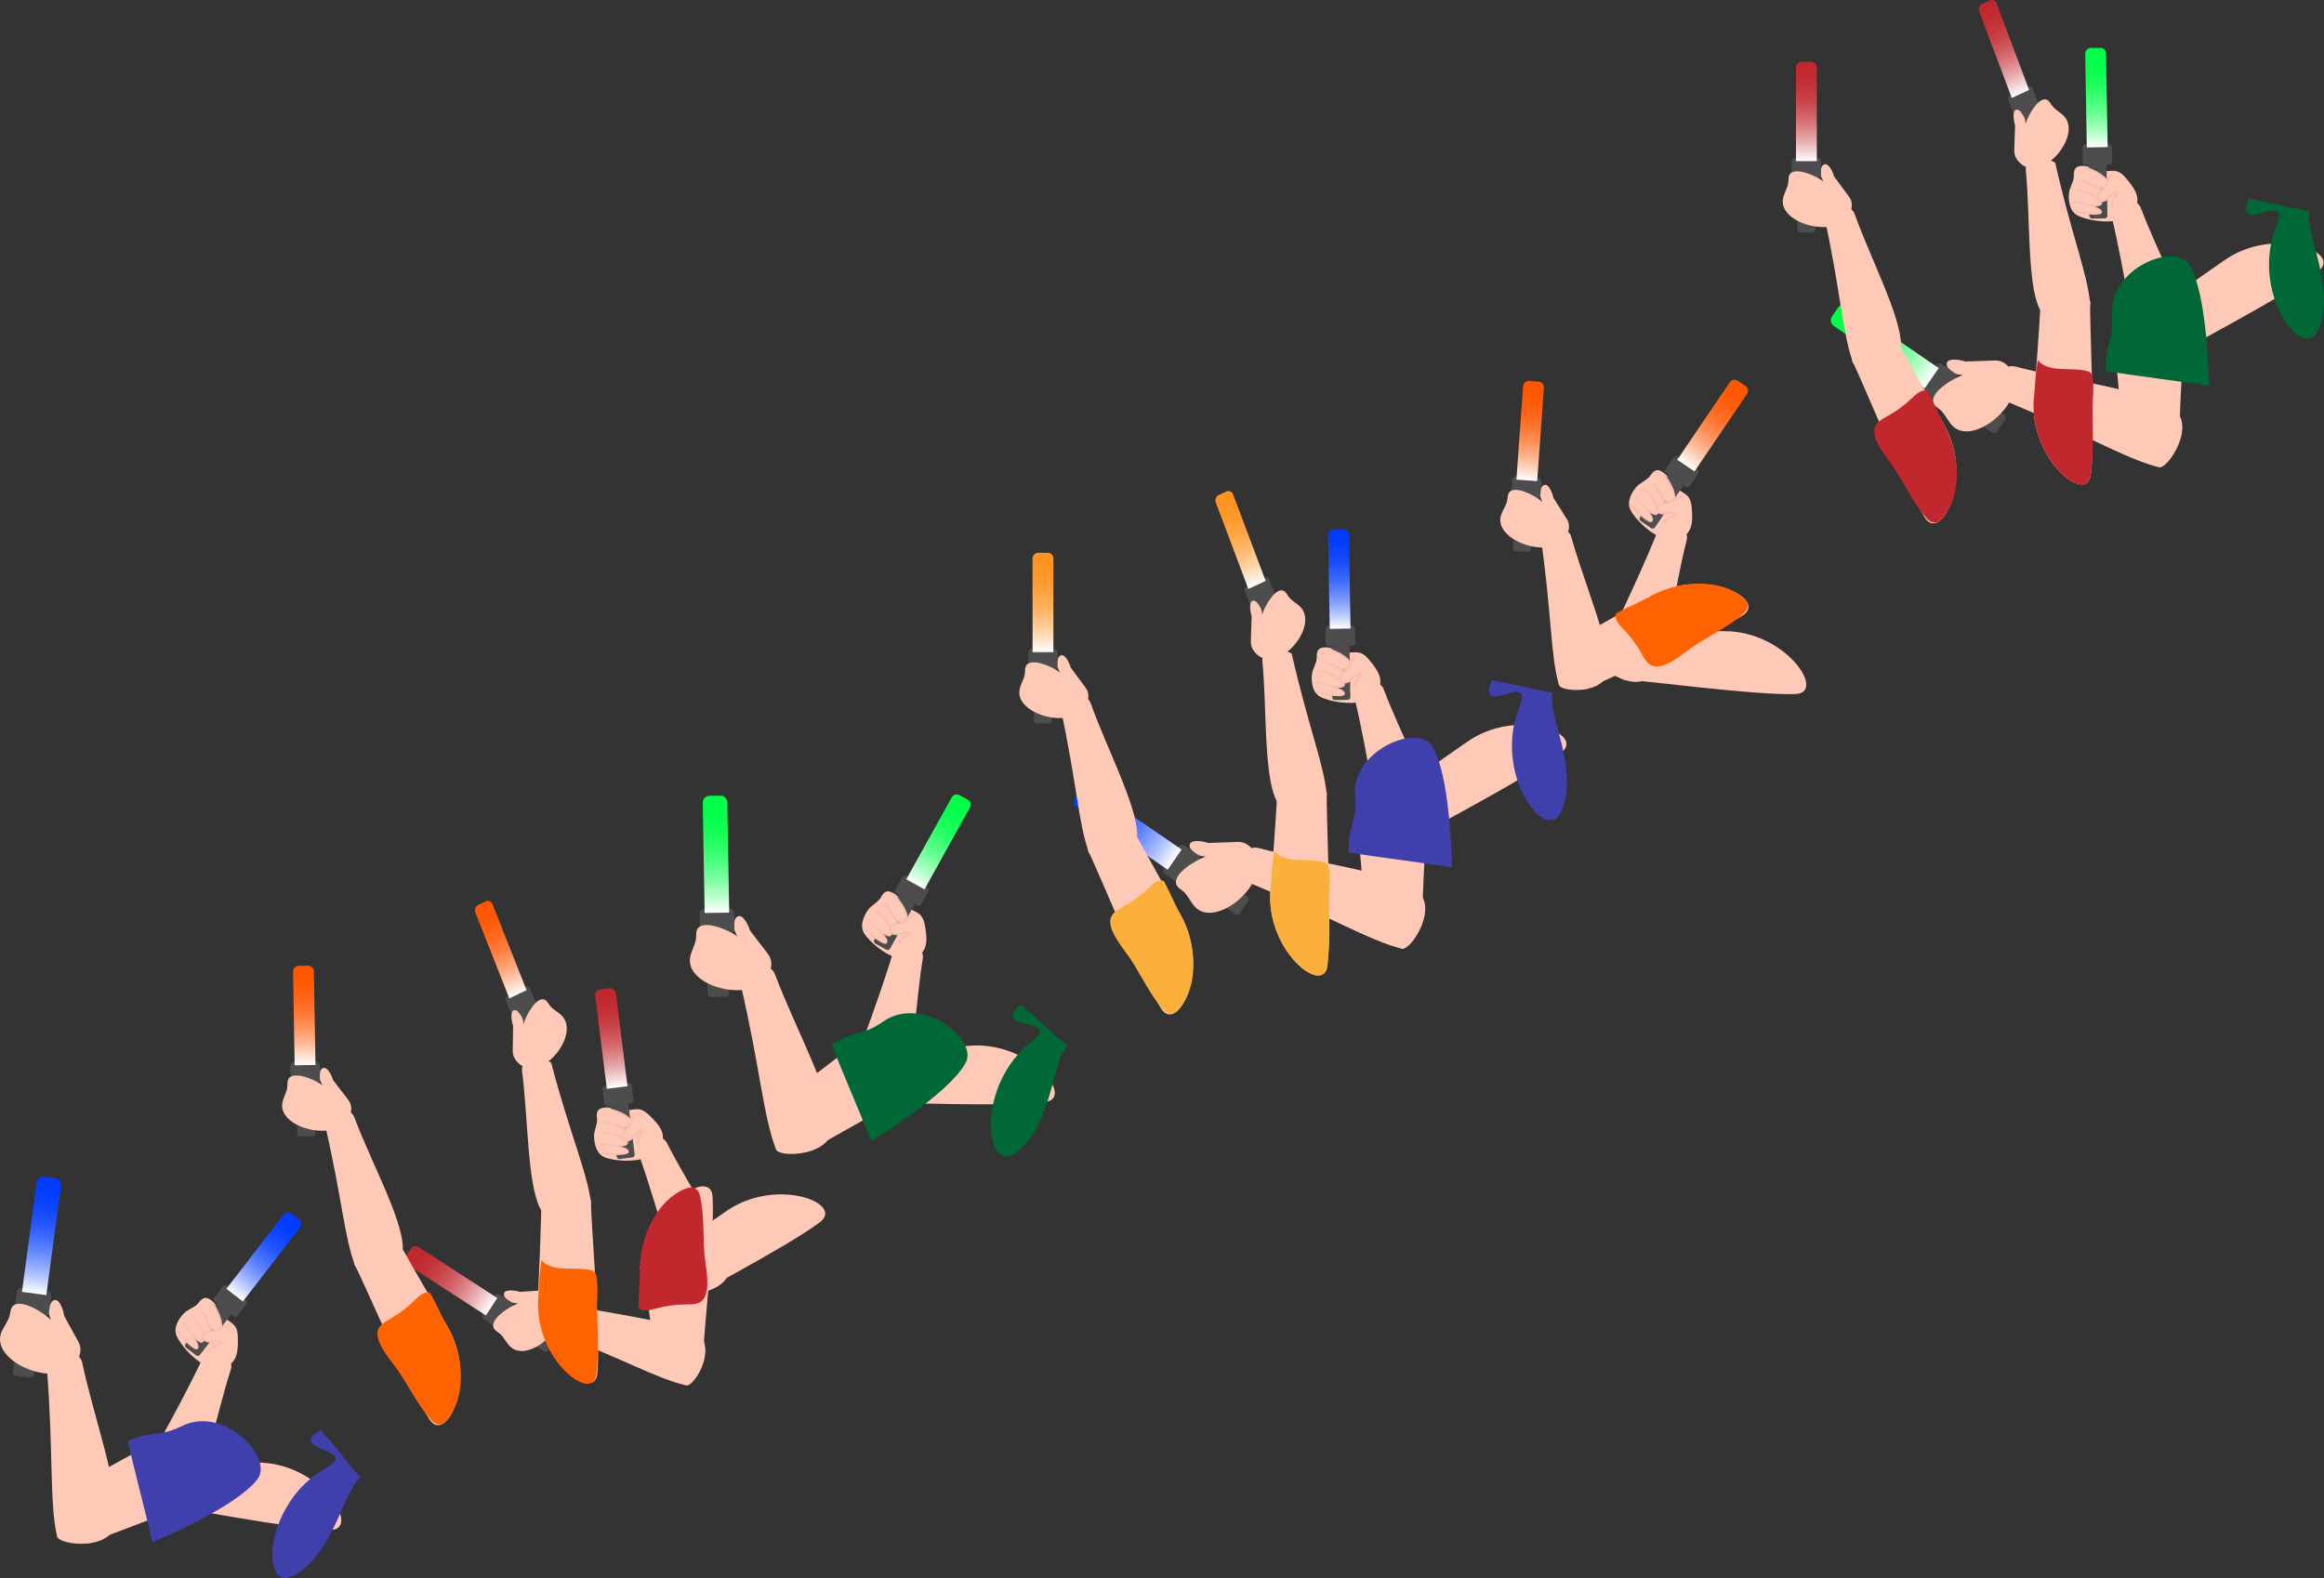 <?xml version="1.0" encoding="UTF-8"?><svg id="_レイヤー_2" xmlns="http://www.w3.org/2000/svg" xmlns:xlink="http://www.w3.org/1999/xlink" viewBox="0 0 296.814 201.606"><rect x="0" y="0" width="296.814" height="201.606" fill="#333333" stroke="none"/><defs><style>.cls-1{fill:url(#_名称未設定グラデーション_33-2);}.cls-2{fill:url(#_名称未設定グラデーション_33-4);}.cls-3{fill:url(#_名称未設定グラデーション_33-3);}.cls-4{fill:url(#_名称未設定グラデーション_13-3);}.cls-5{fill:url(#_名称未設定グラデーション_13-4);}.cls-6{fill:url(#_名称未設定グラデーション_13-2);}.cls-7{fill:url(#_名称未設定グラデーション_57-2);}.cls-8{fill:url(#_名称未設定グラデーション_57-4);}.cls-9{fill:url(#_名称未設定グラデーション_57-3);}.cls-10{fill:url(#_名称未設定グラデーション_50-2);}.cls-11{fill:url(#_名称未設定グラデーション_50-3);}.cls-12{fill:url(#_名称未設定グラデーション_50-4);}.cls-13{fill:#4d4d4d;}.cls-14{fill:url(#_グラデーション_2-2);}.cls-15,.cls-16,.cls-17,.cls-18,.cls-19{fill:#ffc9b7;}.cls-20{fill:url(#_グラデーション_2);}.cls-16{stroke-width:.24px;}.cls-16,.cls-17,.cls-21,.cls-18,.cls-19{stroke:#f4beb0;stroke-miterlimit:10;}.cls-17,.cls-21{stroke-width:.25px;}.cls-21{fill:none;}.cls-18{stroke-width:.188px;}.cls-19{stroke-width:.218px;}.cls-22{fill:#c1272d;}.cls-23{fill:#ff6200;}.cls-24{fill:#fbb03b;}.cls-25{fill:#4040ad;}.cls-26{fill:#006837;}.cls-27{fill:url(#_名称未設定グラデーション_33);}.cls-28{fill:url(#_名称未設定グラデーション_13);}.cls-29{fill:url(#_名称未設定グラデーション_57);}.cls-30{fill:url(#_名称未設定グラデーション_50);}</style><linearGradient id="_名称未設定グラデーション_50" x1="175.599" y1="1114.253" x2="188.293" y2="1114.253" gradientTransform="translate(85.796 -1101.787)" gradientUnits="userSpaceOnUse"><stop offset="0" stop-color="#fff"/><stop offset=".02" stop-color="#f4fff7"/><stop offset=".135" stop-color="#bbffce"/><stop offset=".254" stop-color="#89ffab"/><stop offset=".373" stop-color="#5fff8d"/><stop offset=".493" stop-color="#3cff74"/><stop offset=".615" stop-color="#22ff61"/><stop offset=".738" stop-color="#0fff53"/><stop offset=".865" stop-color="#03ff4b"/><stop offset="1" stop-color="#00ff49"/></linearGradient><linearGradient id="_名称未設定グラデーション_50-2" x1="-698.457" y1="1180.556" x2="-683.496" y2="1180.556" gradientTransform="translate(931.523 -1136.477)" xlink:href="#_名称未設定グラデーション_50"/><linearGradient id="_名称未設定グラデーション_57" x1="166.463" y1="1099.86" x2="179.157" y2="1099.86" gradientTransform="translate(57.897 -1085.623)" gradientUnits="userSpaceOnUse"><stop offset="0" stop-color="#fff"/><stop offset=".067" stop-color="#f6e1e2"/><stop offset=".193" stop-color="#e8b0b2"/><stop offset=".322" stop-color="#dc8689"/><stop offset=".452" stop-color="#d26368"/><stop offset=".583" stop-color="#ca494e"/><stop offset=".717" stop-color="#c5363b"/><stop offset=".854" stop-color="#c22a30"/><stop offset="1" stop-color="#c1272d"/></linearGradient><linearGradient id="_名称未設定グラデーション_57-2" x1="-83.661" y1="-198.063" x2="-71.086" y2="-198.063" gradientTransform="translate(43.253 11.136) rotate(-112.679) scale(1 -1)" xlink:href="#_名称未設定グラデーション_57"/><linearGradient id="_名称未設定グラデーション_13" x1="-455.059" y1="1948.754" x2="-442.365" y2="1948.754" gradientTransform="translate(644.164 -1893.714)" gradientUnits="userSpaceOnUse"><stop offset="0" stop-color="#fff"/><stop offset=".02" stop-color="#fff7f4"/><stop offset=".135" stop-color="#ffd2bb"/><stop offset=".254" stop-color="#ffb089"/><stop offset=".373" stop-color="#ff945f"/><stop offset=".493" stop-color="#ff7d3c"/><stop offset=".615" stop-color="#ff6b22"/><stop offset=".738" stop-color="#ff5f0f"/><stop offset=".865" stop-color="#ff5703"/><stop offset="1" stop-color="#f50"/></linearGradient><linearGradient id="_名称未設定グラデーション_13-2" x1="364.548" y1="1868.949" x2="377.242" y2="1868.949" gradientTransform="translate(-152.021 -1814.721)" xlink:href="#_名称未設定グラデーション_13"/><linearGradient id="_名称未設定グラデーション_33" x1="115.75" y1="1016.526" x2="128.445" y2="1016.526" gradientTransform="translate(48.953 -942.553)" gradientUnits="userSpaceOnUse"><stop offset="0" stop-color="#fff"/><stop offset=".02" stop-color="#f4f6ff"/><stop offset=".135" stop-color="#bbcbff"/><stop offset=".254" stop-color="#89a4ff"/><stop offset=".373" stop-color="#5f84ff"/><stop offset=".493" stop-color="#3c69ff"/><stop offset=".615" stop-color="#25f"/><stop offset=".738" stop-color="#0f46ff"/><stop offset=".865" stop-color="#033dff"/><stop offset="1" stop-color="#003bff"/></linearGradient><linearGradient id="_名称未設定グラデーション_33-2" x1="-653.548" y1="1075.126" x2="-638.586" y2="1075.126" gradientTransform="translate(789.922 -969.539)" xlink:href="#_名称未設定グラデーション_33"/><linearGradient id="_グラデーション_2" x1="103.733" y1="1002.357" x2="116.428" y2="1002.357" gradientTransform="translate(23.124 -925.391)" gradientUnits="userSpaceOnUse"><stop offset="0" stop-color="#fff"/><stop offset=".085" stop-color="#ffecd8"/><stop offset=".208" stop-color="#ffd4a7"/><stop offset=".335" stop-color="#ffc07d"/><stop offset=".462" stop-color="#ffb05a"/><stop offset=".591" stop-color="#ffa340"/><stop offset=".722" stop-color="#ff9a2d"/><stop offset=".857" stop-color="#ff9421"/><stop offset="1" stop-color="#ff931e"/></linearGradient><linearGradient id="_グラデーション_2-2" x1="-103.947" y1="-83.913" x2="-91.371" y2="-83.913" gradientTransform="translate(43.253 11.136) rotate(-112.679) scale(1 -1)" xlink:href="#_グラデーション_2"/><linearGradient id="_名称未設定グラデーション_50-3" x1="220.165" y1="1600.389" x2="232.86" y2="1600.389" gradientTransform="translate(-106.521 -1492.964)" xlink:href="#_名称未設定グラデーション_50"/><linearGradient id="_名称未設定グラデーション_50-4" x1="-445.684" y1="1638.706" x2="-430.722" y2="1638.706" gradientTransform="translate(529.638 -1529.573)" xlink:href="#_名称未設定グラデーション_50"/><linearGradient id="_名称未設定グラデーション_57-3" x1="-661.611" y1="842.745" x2="-648.917" y2="842.745" gradientTransform="translate(712.716 -679.257)" xlink:href="#_名称未設定グラデーション_57"/><linearGradient id="_名称未設定グラデーション_57-4" x1="-42.633" y1="910.731" x2="-29.939" y2="910.731" gradientTransform="translate(114.321 -778.096)" xlink:href="#_名称未設定グラデーション_57"/><linearGradient id="_名称未設定グラデーション_13-3" x1="64.804" y1="895.87" x2="77.498" y2="895.87" gradientTransform="translate(-32.297 -766.144)" xlink:href="#_名称未設定グラデーション_13"/><linearGradient id="_名称未設定グラデーション_13-4" x1="-98.808" y1="29.35" x2="-86.233" y2="29.35" gradientTransform="translate(53.599 24.699) rotate(-113.657) scale(1 -1)" xlink:href="#_名称未設定グラデーション_13"/><linearGradient id="_名称未設定グラデーション_33-3" x1="260.809" y1="1772.017" x2="273.504" y2="1772.017" gradientTransform="translate(-233.311 -1611.586)" xlink:href="#_名称未設定グラデーション_33"/><linearGradient id="_名称未設定グラデーション_33-4" x1="-496.299" y1="1807.662" x2="-481.337" y2="1807.662" gradientTransform="translate(494.175 -1649.83)" xlink:href="#_名称未設定グラデーション_33"/></defs><g id="layer2"><g id="stand_human"><g id="stand-R"><g id="human8"><g id="human8-move-arm2_asset-item"><g id="move-human8-9-arm2"><path class="cls-15" d="M284.075,33.263c-3.715,2.601-5.919,4.143-9.761,6.724.944,2.343,1.734,3.467,2.677,5.81,1.747-1.199,15.12-8.096,19.123-11.184,3.103-2.394-5.663-5.815-12.039-1.35Z"/><path class="cls-15" d="M279.596,43.043c-.139-3.709-4.114-10.967-6.167-16.455-.631-1.686-2.916-.654-3.812.717,2.196,9.349,2.492,14.55,3.907,18.228.363.942,6.192.7,6.072-2.49Z"/><path class="cls-15" d="M264.293,24.396c.011-.05.024-.1.038-.148.164-.558.483-1.06.529-1.652.023-.292-.019-.599.096-.868.249-.747,1.407-.538,1.958-.4.448.112.853.312,1.286.461.429.148.892.054,1.347.042.256-.007.515-.013.764.047.609.147,1.051.659,1.441,1.149.752.945,1.52,1.944,1.132,3.199-.365,1.184-1.423,1.802-2.595,1.975-1.445.213-3.026.037-4.4-.443-.292-.102-.583-.222-.827-.412-.424-.331-.667-.85-.765-1.378-.09-.489-.117-1.073-.005-1.571Z"/><path class="cls-13" d="M264.85,23.316h6.54v2.311h-6.54c-.191,0-.346-.155-.346-.346v-1.618c0-.191.155-.346.346-.346Z" transform="translate(248.052 292.798) rotate(-90.978)"/><path class="cls-13" d="M266.899,17.832h1.834c.249,0,.45.202.45.45v2.86c0,.249-.202.45-.45.45h-1.834c-.193,0-.35-.157-.35-.35v-3.061c0-.193.157-.35.35-.35Z" transform="translate(252.729 287.876) rotate(-90.978)"/><path class="cls-30" d="M261.395,11.135h11.962c.404,0,.732.328.732.732v1.196c0,.404-.328.732-.732.732h-11.962v-2.661h0Z" transform="translate(259.848 280.382) rotate(-90.978)"/><path class="cls-17" d="M266.196,21.323c.909.348,1.84.717,2.551,1.382.231.216.447.489.45.805,0,.095-.02.194-.081.267-.07.083-.18.12-.286.143-.362.079-.739.045-1.104-.019-.706-.124-1.393-.359-2.027-.695"/><path class="cls-16" d="M265.786,23.024c.909.321,1.84.662,2.551,1.275.231.199.447.451.45.743,0,.088-.02.179-.081.247-.07.077-.18.111-.286.132-.362.073-.739.042-1.104-.017-.706-.114-1.393-.331-2.027-.641"/><path class="cls-19" d="M265.368,24.244c.909.265,1.84.547,2.551,1.053.231.164.447.373.45.614,0,.072-.02.148-.081.204-.07.064-.18.092-.286.109-.362.06-.739.035-1.104-.014-.706-.094-1.393-.274-2.027-.53"/><path class="cls-18" d="M265.368,25.849c.909.196,1.84.404,2.551.779.231.122.447.275.45.454,0,.054-.02.109-.081.151-.07.047-.18.068-.286.081-.362.045-.739.026-1.104-.01-.706-.07-1.393-.202-2.027-.392"/><path class="cls-17" d="M269.771,22.252c-.208.16-.38.366-.5.599-.171.331-.238.714-.455,1.016-.191.266-.481.445-.697.692s-.349.628-.163.898c.21.305.69.267,1.003.069s.542-.51.855-.709c.213-.135.461-.213.713-.223"/><path class="cls-21" d="M270.405,24.571c-.095.322-.299.599-.457.895s-.276.643-.178.965"/><path class="cls-26" d="M290.744,28.836c1.997-4.92-5.481,1.639-3.547-3.421,3.108.47,4.702,1.081,7.81,1.552-.91,2.308,3.531,9.902,1.035,15.278-1.935,4.168-8.726-4.962-5.298-13.409Z"/><path class="cls-13" d="M248.565,50.726h7.708v2.724h-7.708c-.225,0-.408-.183-.408-.408v-1.907c0-.225.183-.408.408-.408Z" transform="translate(430.679 237.767) rotate(-145.534)"/><path class="cls-13" d="M246.45,46.697h2.161c.293,0,.531.238.531.531v3.371c0,.293-.238.531-.531.531h-2.161c-.228,0-.413-.185-.413-.413v-3.607c0-.228.185-.413.413-.413Z" transform="translate(424.036 229.356) rotate(-145.534)"/><path class="cls-10" d="M233.066,42.511h14.098c.476,0,.863.387.863.863v1.41c0,.476-.387.863-.863.863h-14.098v-3.136h0Z" transform="translate(413.923 216.551) rotate(-145.534)"/><path class="cls-15" d="M270.016,43.535c.384,3.933.61,6.267.897,10.282,2.936.447,4.55.419,7.486.866-.156-1.838.954-14.81.252-19.186-.544-3.392-9.294,1.286-8.635,8.038Z"/><path class="cls-15" d="M277.489,52.168c-3.657-2.402-13.342-3.545-20.015-5.325-2.05-.547-2.622,2.353-1.917,4.15,10.478,4.282,15.675,7.552,20.173,8.707,1.153.296,4.904-5.467,1.759-7.532Z"/><path class="cls-15" d="M249.117,54.123c-.46-.582-.763-1.304-1.334-1.781-.265-.221-.588-.391-.767-.686-.866-1.424,2.607-3.427,3.682-3.724-.264-.053-.753-.065-.973-.219-.559-.39-1.262-.765-1.072-1.375.191-.61,1.611-.411,2.346-.153l3.822-.134c.698-.011,1.333.282,1.932,1.066,2.742,3.585-4.396,10.038-7.312,7.359-.118-.109-.225-.227-.324-.353Z"/><path class="cls-26" d="M269.745,40.222c.262,3.451-.932,3.671-.783,7.19,3.29.528,9.9,1.36,13.19,1.888-.096-1.612-.272-11.67-2.513-15.452-1.785-3.013-10.345.449-9.895,6.374Z"/></g><g id="move-human8-8-arm2"><path class="cls-13" d="M227.611,25.089h6.54v2.311h-6.54c-.191,0-.346-.155-.346-.346v-1.618c0-.191.155-.346.346-.346Z" transform="translate(204.463 256.952) rotate(-90)"/><path class="cls-13" d="M229.74,19.604h1.834c.249,0,.45.202.45.45v2.86c0,.249-.202.45-.45.45h-1.834c-.193,0-.35-.157-.35-.35v-3.061c0-.193.157-.35.35-.35Z" transform="translate(209.223 252.192) rotate(-90)"/><path class="cls-29" d="M224.36,12.906h11.962c.404,0,.732.328.732.732v1.196c0,.404-.328.732-.732.732h-11.962v-2.661h0Z" transform="translate(216.471 244.944) rotate(-90)"/><path class="cls-15" d="M248.314,54.262c-2.236-3.945-3.561-6.287-5.764-10.357-2.422.716-3.617,1.396-6.039,2.112,1.027,1.853,6.62,15.821,9.313,20.101,2.088,3.317,6.327-5.084,2.49-11.856Z"/><path class="cls-22" d="M248.314,54.262c-.806-1.439-1.358-2.921-2.157-4.344-.751-.205-1.44.432-2.001.971-.927.891-1.972,1.658-3.099,2.275-.701.384-1.521.819-1.666,1.605-.298,1.621,1.824,3.928,2.638,5.202,1.233,1.93,2.494,4.516,3.973,6.187.965,1.09,1.767.612,2.556-.575,2.134-3.212,1.54-8.135-.245-11.321Z"/><path class="cls-15" d="M242.787,43.962c-.076-3.711-3.926-11.035-5.886-16.558-.602-1.697-2.905-.704-3.824.652,2.036,9.385,2.243,14.591,3.596,18.292.347.949,6.179.806,6.113-2.386Z"/><path class="cls-15" d="M227.797,25.055c.186-.601.546-1.16.605-1.789.028-.292-.009-.599.111-.866.58-1.289,3.649.178,4.373.788-.09-.21-.316-.558-.314-.786.004-.579-.071-1.25.447-1.41.518-.16,1.061.93,1.233,1.568l1.929,2.61c.343.483.442,1.068.182,1.863-1.191,3.64-9.132,1.745-8.658-1.582.019-.135.051-.266.091-.396Z"/><path class="cls-13" d="M257.855,14.492l2.271,6.034c.066.177.249.26.408.186l1.345-.624c.159-.074.234-.277.168-.453l-2.271-6.034-1.921.891Z"/><path class="cls-13" d="M256.494,12.756l.637,1.692c.067.178.252.263.412.188l2.543-1.18c.161-.075.236-.28.169-.458l-.637-1.692c-.086-.23-.324-.338-.531-.242l-2.377,1.103c-.207.096-.304.36-.218.589Z"/><path class="cls-7" d="M252.786,1.476l4.154,11.037,2.211-1.026-4.154-11.037c-.14-.373-.527-.549-.863-.393l-.994.461c-.336.156-.495.585-.354.958Z"/><path class="cls-15" d="M263.448,14.677c-.446-.408-1.001-.687-1.367-1.185-.17-.231-.3-.509-.526-.67-1.092-.778-2.629,2.093-2.857,2.992-.041-.225-.05-.638-.168-.83-.299-.485-.587-1.091-1.055-.95-.468.142-.315,1.348-.117,1.978l-.102,3.226c-.008.59.217,1.135.818,1.667,2.751,2.433,7.7-3.393,5.645-5.944-.083-.103-.175-.197-.271-.285Z"/><path class="cls-15" d="M259.757,50.965c.357-4.521.567-7.203.842-11.823,2.497-.376,3.868-.265,6.365-.641-.147,2.114.695,17.136.065,22.153-.489,3.889-7.884-1.93-7.272-9.69Z"/><path class="cls-22" d="M259.757,50.965c.082-1.041.187-2.084.245-3.126.006-.108.24-1.909.288-1.835.387.592,1.121.839,1.808,1.008,1.07.263,4.085.006,4.85.57.686.505.29,3.712.301,4.599.036,2.808.131,5.681-.22,8.474-.489,3.889-7.884-1.93-7.272-9.69Z"/><path class="cls-15" d="M260.408,39.294c-1.501-3.395-1.111-11.66-1.672-17.493-.172-1.792,2.334-1.867,3.74-1.027,2.126,9.365,4.14,14.17,4.48,18.096.087,1.006-5.258,3.344-6.549.425Z"/></g><g id="move-human8-7-arm2"><path class="cls-15" d="M220.283,80.635c-4.535-.007-7.225-.013-11.852-.109-.575,2.459-.574,3.834-1.149,6.293,2.119.023,17.025,2.067,22.077,1.841,3.915-.175-1.291-8.013-9.075-8.025Z"/><path class="cls-15" d="M210.997,86.063c2.018-3.115,2.938-11.339,4.412-17.01.453-1.743-2.01-2.212-3.531-1.605-3.577,8.912-6.325,13.339-7.281,17.161-.245.98,4.664,4.132,6.4,1.453Z"/><path class="cls-15" d="M209.194,62.008c.038-.035.077-.068.117-.099.455-.362,1.004-.59,1.382-1.048.186-.226.329-.501.578-.655.634-.468,1.46.368,1.832.798.302.349.519.745.787,1.116.266.368.698.557,1.078.809.213.141.429.285.598.477.414.47.481,1.143.519,1.768.072,1.206.126,2.464-.913,3.269-.98.759-2.2.656-3.259.124-1.305-.656-2.497-1.709-3.345-2.892-.18-.251-.35-.516-.44-.812-.157-.514-.057-1.079.167-1.568.208-.452.521-.945.899-1.288Z"/><path class="cls-13" d="M191.495,65.861h6.54v2.311h-6.54c-.191,0-.346-.155-.346-.346v-1.618c0-.191.155-.346.346-.346Z" transform="translate(113.798 256.303) rotate(-85.889)"/><path class="cls-13" d="M193.966,60.388h1.834c.249,0,.45.202.45.45v2.86c0,.249-.202.45-.45.45h-1.834c-.193,0-.35-.157-.35-.35v-3.061c0-.193.157-.35.35-.35Z" transform="translate(118.85 252.236) rotate(-85.889)"/><path class="cls-28" d="M189.105,53.709h11.962c.404,0,.732.328.732.732v1.196c0,.404-.328.732-.732.732h-11.962v-2.661h0Z" transform="translate(126.543 246.043) rotate(-85.889)"/><path class="cls-15" d="M210.698,76.211c-3.931,2.261-6.263,3.601-10.319,5.832.732,2.417,1.419,3.607,2.151,6.025,1.846-1.039,15.778-6.723,20.04-9.444,3.303-2.109-5.125-6.294-11.872-2.412Z"/><path class="cls-23" d="M210.698,76.211c-1.433.815-2.912,1.377-4.33,2.185-.201.752.441,1.437.984,1.995.897.921,1.671,1.961,2.295,3.084.388.699.829,1.516,1.616,1.655,1.623.287,3.916-1.849,5.184-2.672,1.921-1.246,4.5-2.524,6.161-4.013,1.084-.972.601-1.771-.591-2.552-3.226-2.113-8.145-1.487-11.319.318Z"/><path class="cls-15" d="M205.37,85.555c.19-3.707-3.125-11.288-4.684-16.937-.479-1.736-2.847-.911-3.861.376,1.358,9.507,1.192,14.714,2.275,18.503.278.971,6.105,1.247,6.269-1.941Z"/><path class="cls-15" d="M191.773,65.621c.229-.587.628-1.118.732-1.741.048-.289.034-.598.173-.856.671-1.245,3.627.439,4.306,1.099-.075-.216-.275-.579-.257-.807.046-.577.019-1.252.547-1.374.528-.122.991,1.003,1.118,1.652l1.737,2.741c.307.507.365,1.097.048,1.872-1.449,3.545-9.234,1.086-8.523-2.198.029-.133.07-.262.12-.389Z"/><path class="cls-13" d="M209.044,63.015h6.54v2.311h-6.54c-.191,0-.346-.155-.346-.346v-1.618c0-.191.155-.346.346-.346Z" transform="translate(40.043 203.827) rotate(-55.889)"/><path class="cls-13" d="M213.843,58.349h1.834c.249,0,.45.202.45.45v2.86c0,.249-.202.45-.45.45h-1.834c-.193,0-.35-.157-.35-.35v-3.061c0-.193.157-.35.35-.35Z" transform="translate(44.479 204.306) rotate(-55.889)"/><path class="cls-6" d="M212.527,52.898h11.962c.404,0,.732.328.732.732v1.196c0,.404-.328.732-.732.732h-11.962v-2.661h0Z" transform="translate(51.232 205.035) rotate(-55.889)"/><path class="cls-17" d="M212.518,60.586c.544.807,1.093,1.645,1.293,2.597.065.31.085.657-.095.917-.054.078-.128.147-.22.172-.105.028-.216-.005-.316-.047-.341-.143-.631-.388-.892-.65-.507-.507-.934-1.095-1.259-1.734"/><path class="cls-16" d="M211.204,61.743c.56.785,1.125,1.599,1.355,2.51.075.296.107.626-.059.866-.05.072-.12.135-.208.155-.101.023-.211-.013-.31-.056-.338-.148-.629-.391-.893-.648-.513-.499-.95-1.072-1.29-1.69"/><path class="cls-19" d="M210.161,62.501c.592.74,1.191,1.505,1.482,2.328.095.267.152.562.015.761-.041.06-.102.11-.183.12-.094.012-.2-.029-.297-.075-.331-.159-.624-.396-.895-.646-.524-.483-.983-1.025-1.354-1.598"/><path class="cls-18" d="M209.239,63.814c.632.683,1.273,1.388,1.64,2.104.119.232.208.482.107.63-.03.044-.079.078-.153.077-.084-.002-.186-.048-.281-.098-.322-.171-.619-.404-.897-.643-.538-.463-1.024-.966-1.433-1.486"/><path class="cls-17" d="M214.909,63.402c-.262.011-.521.081-.753.203-.33.173-.605.447-.957.57-.31.108-.649.088-.968.165s-.647.313-.65.641c-.003.371.411.615.781.633s.737-.106,1.107-.088c.252.012.5.091.712.227"/><path class="cls-21" d="M214.095,65.664c-.263.209-.589.318-.889.469s-.595.368-.7.687"/></g><g id="move-human8-6-arm2"><path class="cls-15" d="M187.383,94.771c-3.715,2.601-5.919,4.143-9.761,6.724.944,2.343,1.734,3.467,2.677,5.81,1.747-1.199,15.12-8.096,19.123-11.184,3.103-2.394-5.663-5.815-12.039-1.35Z"/><path class="cls-15" d="M182.905,104.551c-.139-3.709-4.114-10.967-6.167-16.455-.631-1.686-2.916-.654-3.812.717,2.196,9.349,2.492,14.55,3.907,18.228.363.942,6.192.7,6.072-2.49Z"/><path class="cls-15" d="M167.602,85.903c.011-.05.024-.1.038-.148.164-.558.483-1.06.529-1.652.023-.292-.019-.599.096-.868.249-.747,1.407-.538,1.958-.4.448.112.853.312,1.286.461.429.148.892.054,1.347.042.256-.007.515-.013.764.047.609.147,1.051.659,1.441,1.149.752.945,1.52,1.944,1.132,3.199-.365,1.184-1.423,1.802-2.595,1.975-1.445.213-3.026.037-4.4-.443-.292-.102-.583-.222-.827-.412-.424-.331-.667-.85-.765-1.378-.09-.489-.117-1.073-.005-1.571Z"/><path class="cls-13" d="M168.159,84.824h6.54v2.311h-6.54c-.191,0-.346-.155-.346-.346v-1.618c0-.191.155-.346.346-.346Z" transform="translate(88.212 258.678) rotate(-90.978)"/><path class="cls-13" d="M170.208,79.339h1.834c.249,0,.45.202.45.45v2.86c0,.249-.202.45-.45.45h-1.834c-.193,0-.35-.157-.35-.35v-3.061c0-.193.157-.35.35-.35Z" transform="translate(92.888 253.756) rotate(-90.978)"/><path class="cls-27" d="M164.704,72.643h11.962c.404,0,.732.328.732.732v1.196c0,.404-.328.732-.732.732h-11.962v-2.661h0Z" transform="translate(100.008 246.262) rotate(-90.978)"/><path class="cls-17" d="M169.504,82.83c.909.348,1.84.717,2.551,1.382.231.216.447.489.45.805,0,.095-.02.194-.081.267-.07.083-.18.12-.286.143-.362.079-.739.045-1.104-.019-.706-.124-1.393-.359-2.027-.695"/><path class="cls-16" d="M169.095,84.532c.909.321,1.84.662,2.551,1.275.231.199.447.451.45.743,0,.088-.02.179-.081.247-.07.077-.18.111-.286.132-.362.073-.739.042-1.104-.017-.706-.114-1.393-.331-2.027-.641"/><path class="cls-19" d="M168.677,85.751c.909.265,1.84.547,2.551,1.053.231.164.447.373.45.614,0,.072-.02.148-.081.204-.07.064-.18.092-.286.109-.362.06-.739.035-1.104-.014-.706-.094-1.393-.274-2.027-.53"/><path class="cls-18" d="M168.677,87.356c.909.196,1.84.404,2.551.779.231.122.447.275.45.454,0,.054-.02.109-.081.151-.07.047-.18.068-.286.081-.362.045-.739.026-1.104-.01-.706-.07-1.393-.202-2.027-.392"/><path class="cls-17" d="M173.079,83.759c-.208.16-.38.366-.5.599-.171.331-.238.714-.455,1.016-.191.266-.481.445-.697.692s-.349.628-.163.898c.21.305.69.267,1.003.069s.542-.51.855-.709c.213-.135.461-.213.713-.223"/><path class="cls-21" d="M173.713,86.078c-.095.322-.299.599-.457.895s-.276.643-.178.965"/><path class="cls-25" d="M194.053,90.344c1.997-4.92-5.481,1.639-3.547-3.421,3.108.47,4.702,1.081,7.81,1.552-.91,2.308,3.531,9.902,1.035,15.278-1.935,4.168-8.726-4.962-5.298-13.409Z"/><path class="cls-13" d="M151.874,112.234h7.708v2.724h-7.708c-.225,0-.408-.183-.408-.408v-1.907c0-.225.183-.408.408-.408Z" transform="translate(219.461 295.265) rotate(-145.534)"/><path class="cls-13" d="M149.758,108.205h2.161c.293,0,.531.238.531.531v3.371c0,.293-.238.531-.531.531h-2.161c-.228,0-.413-.185-.413-.413v-3.607c0-.228.185-.413.413-.413Z" transform="translate(212.818 286.855) rotate(-145.534)"/><path class="cls-1" d="M136.375,104.018h14.098c.476,0,.863.387.863.863v1.41c0,.476-.387.863-.863.863h-14.098v-3.136h0Z" transform="translate(202.705 274.049) rotate(-145.534)"/><path class="cls-15" d="M173.325,105.042c.384,3.933.61,6.267.897,10.282,2.936.447,4.55.419,7.486.866-.156-1.838.954-14.81.252-19.186-.544-3.392-9.294,1.286-8.635,8.038Z"/><path class="cls-15" d="M180.798,113.676c-3.657-2.402-13.342-3.545-20.015-5.325-2.05-.547-2.622,2.353-1.917,4.15,10.478,4.282,15.675,7.552,20.173,8.707,1.153.296,4.904-5.467,1.759-7.532Z"/><path class="cls-15" d="M152.426,115.631c-.46-.582-.763-1.304-1.334-1.781-.265-.221-.588-.391-.767-.686-.866-1.424,2.607-3.427,3.682-3.724-.264-.053-.753-.065-.973-.219-.559-.39-1.262-.765-1.072-1.375.191-.61,1.611-.411,2.346-.153l3.822-.134c.698-.011,1.333.282,1.932,1.066,2.742,3.585-4.396,10.038-7.312,7.359-.118-.109-.225-.227-.324-.353Z"/><path class="cls-25" d="M173.053,101.73c.262,3.451-.932,3.671-.783,7.19,3.29.528,9.9,1.36,13.19,1.888-.096-1.612-.272-11.67-2.513-15.452-1.785-3.013-10.345.449-9.895,6.374Z"/></g><g id="move-human8-5-arm2"><path class="cls-13" d="M130.108,87.819h6.54v2.311h-6.54c-.191,0-.346-.155-.346-.346v-1.618c0-.191.155-.346.346-.346Z" transform="translate(44.231 222.179) rotate(-90)"/><path class="cls-13" d="M132.238,82.334h1.834c.249,0,.45.202.45.45v2.86c0,.249-.202.45-.45.45h-1.834c-.193,0-.35-.157-.35-.35v-3.061c0-.193.157-.35.35-.35Z" transform="translate(48.991 217.419) rotate(-90)"/><path class="cls-20" d="M126.858,75.636h11.962c.404,0,.732.328.732.732v1.196c0,.404-.328.732-.732.732h-11.962v-2.661h0Z" transform="translate(56.239 210.171) rotate(-90)"/><path class="cls-15" d="M150.801,116.91c-2.25-3.971-3.584-6.328-5.802-10.424-2.438.721-3.64,1.405-6.078,2.126,1.034,1.865,6.663,15.924,9.374,20.232,2.102,3.339,6.368-5.117,2.506-11.933Z"/><path class="cls-24" d="M150.801,116.91c-.811-1.448-1.367-2.94-2.171-4.372-.756-.207-1.449.435-2.014.978-.933.896-1.985,1.669-3.119,2.29-.706.386-1.531.824-1.676,1.616-.3,1.632,1.836,3.953,2.655,5.235,1.241,1.942,2.511,4.546,3.999,6.227.971,1.098,1.779.616,2.573-.579,2.148-3.233,1.55-8.188-.246-11.395Z"/><path class="cls-15" d="M145.238,106.543c-.077-3.735-3.952-11.107-5.924-16.666-.606-1.708-2.924-.709-3.849.656,2.049,9.446,2.258,14.686,3.619,18.411.349.955,6.219.811,6.153-2.401Z"/><path class="cls-15" d="M130.294,87.784c.186-.601.546-1.16.605-1.789.028-.292-.009-.599.111-.866.58-1.289,3.649.178,4.373.788-.09-.21-.316-.558-.314-.786.004-.579-.071-1.25.447-1.41.518-.16,1.061.93,1.233,1.568l1.929,2.61c.343.483.442,1.068.182,1.863-1.191,3.64-9.132,1.745-8.658-1.582.019-.135.051-.266.091-.396Z"/><path class="cls-13" d="M160.353,77.222l2.271,6.034c.066.177.249.26.408.186l1.345-.624c.159-.074.234-.277.168-.453l-2.271-6.034-1.921.891Z"/><path class="cls-13" d="M158.992,75.486l.637,1.692c.067.178.252.263.412.188l2.543-1.18c.161-.075.236-.28.169-.458l-.637-1.692c-.086-.23-.324-.338-.531-.242l-2.377,1.103c-.207.096-.304.36-.218.589Z"/><path class="cls-14" d="M155.283,64.206l4.154,11.037,2.211-1.026-4.154-11.037c-.14-.373-.527-.549-.863-.393l-.994.461c-.336.156-.495.585-.354.958Z"/><path class="cls-15" d="M165.946,77.407c-.446-.408-1.001-.687-1.367-1.185-.17-.231-.3-.509-.526-.67-1.092-.778-2.629,2.093-2.857,2.992-.041-.225-.05-.638-.168-.83-.299-.485-.587-1.091-1.055-.95-.468.142-.315,1.348-.117,1.978l-.102,3.226c-.008.59.217,1.135.818,1.667,2.751,2.433,7.7-3.393,5.645-5.944-.083-.103-.175-.197-.271-.285Z"/><path class="cls-15" d="M162.255,113.695c.357-4.521.567-7.203.842-11.823,2.497-.376,3.868-.265,6.365-.641-.147,2.114.695,17.136.065,22.153-.489,3.889-7.884-1.93-7.272-9.69Z"/><path class="cls-24" d="M162.255,113.695c.082-1.041.187-2.084.245-3.126.006-.108.24-1.909.288-1.835.387.592,1.121.839,1.808,1.008,1.07.263,4.085.006,4.85.57.686.505.29,3.712.301,4.599.036,2.808.131,5.681-.22,8.474-.489,3.889-7.884-1.93-7.272-9.69Z"/><path class="cls-15" d="M162.905,102.023c-1.501-3.395-1.111-11.66-1.672-17.493-.172-1.792,2.334-1.867,3.74-1.027,2.126,9.365,4.14,14.17,4.48,18.096.087,1.006-5.258,3.344-6.549.425Z"/></g><g id="move-human8-4-arm2"><path class="cls-15" d="M123.736,133.603c-4.518.395-7.198.628-11.815.943-.354,2.501-.232,3.87-.586,6.37,2.112-.165,17.142.549,22.153-.124,3.885-.522-1.997-7.867-9.752-7.189Z"/><path class="cls-15" d="M114.968,139.834c1.734-3.282,1.92-11.554,2.886-17.334.297-1.776-2.199-2.025-3.66-1.285-2.773,9.194-5.117,13.847-5.73,17.739-.157.998,5.012,3.702,6.503.88Z"/><path class="cls-15" d="M111.039,116.033c.035-.038.071-.075.107-.109.421-.401.948-.677,1.284-1.167.166-.242.283-.528.517-.703.589-.523,1.487.237,1.896.632.332.321.583.696.883,1.042.297.342.745.493,1.146.71.225.122.453.246.638.422.454.432.581,1.096.673,1.715.179,1.195.344,2.443-.619,3.337-.908.843-2.133.849-3.235.413-1.358-.537-2.639-1.481-3.589-2.584-.202-.234-.394-.483-.51-.77-.202-.498-.153-1.07.027-1.576.167-.469.435-.988.781-1.363Z"/><path class="cls-13" d="M111.069,116.77h6.54v2.311h-6.54c-.191,0-.346-.155-.346-.346v-1.618c0-.191.155-.346.346-.346Z" transform="translate(-44.34 160.545) rotate(-60.978)"/><path class="cls-13" d="M115.508,111.883h1.834c.249,0,.45.202.45.45v2.86c0,.249-.202.45-.45.45h-1.834c-.193,0-.35-.157-.35-.35v-3.061c0-.193.157-.35.35-.35Z" transform="translate(-39.511 160.421) rotate(-60.978)"/><path class="cls-11" d="M113.644,106.095h11.962c.404,0,.732.328.732.732v1.196c0,.404-.328.732-.732.732h-11.962v-2.661h0Z" transform="translate(-32.159 160.233) rotate(-60.978)"/><path class="cls-17" d="M114.223,114.323c.614.756,1.235,1.541,1.519,2.472.092.303.143.647-.013.922-.047.083-.115.158-.204.191-.102.037-.216.014-.319-.019-.353-.112-.662-.33-.946-.568-.55-.46-1.027-1.007-1.408-1.615"/><path class="cls-16" d="M113.018,115.591c.627.732,1.262,1.493,1.572,2.38.101.288.162.614.018.868-.043.076-.107.145-.194.173-.099.032-.211.006-.314-.029-.35-.118-.661-.333-.947-.567-.555-.452-1.041-.983-1.435-1.569"/><path class="cls-19" d="M112.046,116.439c.655.684,1.32,1.393,1.683,2.188.118.258.201.546.083.756-.036.063-.091.118-.172.136-.092.02-.202-.011-.302-.048-.343-.129-.657-.34-.949-.564-.565-.435-1.07-.934-1.49-1.472"/><path class="cls-18" d="M111.244,117.829c.69.624,1.391,1.27,1.82,1.95.139.221.249.462.163.618-.026.047-.072.085-.146.09-.084.006-.19-.031-.288-.073-.336-.142-.653-.347-.951-.561-.577-.414-1.105-.872-1.559-1.353"/><path class="cls-17" d="M116.855,116.915c-.26.035-.512.127-.732.269-.313.201-.563.499-.902.652-.299.135-.639.145-.95.251s-.616.369-.59.696c.029.37.464.576.834.561s.725-.171,1.095-.186c.252-.01.506.047.729.163"/><path class="cls-21" d="M116.244,119.24c-.243.231-.558.369-.843.546s-.56.419-.637.746"/><path class="cls-26" d="M131.726,133.104c4.19-3.263-5.566-1.321-1.361-4.736,2.456,1.961,3.532,3.288,5.988,5.249-1.942,1.544-1.893,10.341-6.743,13.749-3.759,2.642-5.076-8.661,2.116-14.261Z"/><path class="cls-13" d="M88.027,121.922h7.708v2.724h-7.708c-.225,0-.408-.183-.408-.408v-1.907c0-.225.183-.408.408-.408Z" transform="translate(-30.025 217.052) rotate(-90.978)"/><path class="cls-13" d="M90.441,115.458h2.161c.293,0,.531.238.531.531v3.371c0,.293-.238.531-.531.531h-2.161c-.228,0-.413-.185-.413-.413v-3.607c0-.228.185-.413.413-.413Z" transform="translate(-24.513 211.25) rotate(-90.978)"/><path class="cls-12" d="M83.954,107.565h14.098c.476,0,.863.387.863.863v1.41c0,.476-.387.863-.863.863h-14.098v-3.136h0Z" transform="translate(-16.122 202.418) rotate(-90.978)"/><path class="cls-15" d="M108.191,134.143c-3.129,2.414-4.986,3.845-8.236,6.221,1.18,2.725,2.062,4.077,3.242,6.803,1.475-1.108,13.055-7.058,16.39-9.977,2.585-2.263-6.026-7.191-11.397-3.047Z"/><path class="cls-15" d="M106.268,143.92c-.164-4.372-4.849-12.925-7.269-19.394-.744-1.988-3.437-.771-4.493.845,2.588,11.019,2.937,17.149,4.605,21.484.428,1.111,7.298.825,7.156-2.934Z"/><path class="cls-15" d="M88.223,121.94c.207-.712.62-1.378.677-2.12.027-.344-.023-.706.114-1.023.658-1.531,4.304.137,5.17.84-.11-.246-.384-.651-.386-.92-.007-.682-.109-1.472.498-1.67.607-.198,1.269,1.074,1.485,1.823l2.325,3.037c.414.563.543,1.25.252,2.192-1.33,4.313-10.727,2.24-10.235-1.69.02-.159.055-.315.1-.469Z"/><path class="cls-26" d="M112.813,130.496c-2.843,1.975-3.638,1.057-6.595,2.969,1.212,3.104,3.844,9.224,5.056,12.328,1.341-.899,9.923-6.148,12.048-9.996,1.693-3.066-5.63-8.691-10.509-5.301Z"/></g><g id="move-human8-3-arm2"><path class="cls-15" d="M92.714,154.758c-3.715,2.601-5.919,4.143-9.761,6.724.944,2.343,1.734,3.467,2.677,5.81,1.747-1.199,15.12-8.096,19.123-11.184,3.103-2.394-5.663-5.815-12.039-1.35Z"/><path class="cls-15" d="M93.098,161.766c-.536-3.673-5.266-10.463-7.895-15.699-.808-1.609-2.97-.338-3.713,1.121,3.185,9.06,4.037,14.199,5.839,17.704.462.898,6.231.032,5.77-3.126Z"/><path class="cls-15" d="M75.885,144.867c.006-.051.013-.102.022-.152.103-.573.366-1.106.348-1.699-.009-.293-.083-.593.003-.873.168-.77,1.341-.686,1.904-.608.458.064.881.219,1.328.321.442.101.892-.042,1.344-.103.254-.034.511-.069.765-.036.621.081,1.115.542,1.556.988.849.859,1.719,1.77,1.469,3.06-.236,1.216-1.221,1.944-2.368,2.242-1.413.367-3.004.361-4.422.031-.301-.07-.603-.158-.866-.321-.457-.283-.755-.774-.908-1.289-.142-.477-.231-1.054-.174-1.561Z"/><path class="cls-13" d="M64.435,168.859h6.54v2.311h-6.54c-.191,0-.346-.155-.346-.346v-1.618c0-.191.155-.346.346-.346Z" transform="translate(31.81 349.429) rotate(-147.076)"/><path class="cls-13" d="M62.569,165.547h1.834c.249,0,.45.202.45.45v2.86c0,.249-.202.45-.45.45h-1.834c-.193,0-.35-.157-.35-.35v-3.061c0-.193.157-.35.35-.35Z" transform="translate(25.867 342.498) rotate(-147.076)"/><path class="cls-9" d="M51.105,162.158h11.962c.404,0,.732.328.732.732v1.196c0,.404-.328.732-.732.732h-11.962v-2.661h0Z" transform="translate(16.818 331.946) rotate(-147.076)"/><path class="cls-15" d="M83.247,161.256c.125,4.19.198,6.676.237,10.953,2.473.505,3.845.49,6.318.995-.038-1.958,1.568-15.754,1.195-20.42-.289-3.616-7.965,1.279-7.75,8.472Z"/><path class="cls-15" d="M64.951,171.811c-.404-.483-.677-1.089-1.172-1.48-.23-.182-.508-.318-.666-.564-.767-1.188,2.133-2.966,3.038-3.243-.225-.039-.64-.038-.831-.164-.483-.318-1.088-.62-.94-1.141.148-.522,1.357-.385,1.987-.183l3.239-.201c.592-.025,1.137.209,1.663.86,2.408,2.978-3.499,8.614-6.034,6.408-.103-.089-.196-.188-.283-.292Z"/><path class="cls-13" d="M76.429,143.395h6.54v2.311h-6.54c-.191,0-.346-.155-.346-.346v-1.618c0-.191.155-.346.346-.346Z" transform="translate(-54.035 241.404) rotate(-97.13)"/><path class="cls-13" d="M77.968,137.947h1.834c.249,0,.45.202.45.45v2.86c0,.249-.202.45-.45.45h-1.834c-.193,0-.35-.157-.35-.35v-3.061c0-.193.157-.35.35-.35Z" transform="translate(-50.012 235.508) rotate(-97.13)"/><path class="cls-8" d="M71.688,131.305h11.962c.404,0,.732.328.732.732v1.196c0,.404-.328.732-.732.732h-11.962v-2.661h0Z" transform="translate(-43.888 226.531) rotate(-97.13)"/><path class="cls-17" d="M77.447,141.607c.941.248,1.906.516,2.685,1.1.253.19.497.438.534.752.011.094,0,.195-.052.274-.06.09-.166.139-.269.173-.351.117-.73.124-1.099.1-.716-.047-1.424-.208-2.09-.474"/><path class="cls-16" d="M77.222,143.343c.939.221,1.9.461,2.673.994.251.173.493.4.527.69.01.087,0,.18-.054.254-.061.084-.167.129-.27.162-.352.111-.73.121-1.099.101-.715-.038-1.421-.18-2.084-.42"/><path class="cls-19" d="M76.937,144.6c.933.166,1.888.346,2.65.773.247.139.484.322.513.562.009.072-.004.149-.059.211-.062.071-.169.11-.273.139-.353.099-.731.113-1.099.104-.712-.018-1.414-.123-2.072-.309"/><path class="cls-18" d="M77.109,146.196c.925.097,1.872.205,2.62.501.243.096.474.226.496.403.007.053-.008.111-.065.158-.064.054-.172.087-.276.111-.355.083-.732.105-1.098.108-.71.006-1.407-.052-2.057-.172"/><path class="cls-17" d="M81.101,142.148c-.189.181-.338.404-.433.649-.134.347-.16.735-.344,1.059-.162.285-.431.494-.619.762s-.28.661-.066.91c.242.281.714.192,1.005-.039s.484-.566.775-.796c.197-.157.436-.261.685-.299"/><path class="cls-21" d="M81.98,144.386c-.06.33-.233.627-.359.939s-.205.669-.074.978"/><path class="cls-15" d="M88.969,170.564c-3.157-1.953-11.397-2.702-17.097-4.059-1.752-.417-2.17,2.056-1.531,3.564,8.984,3.392,13.467,6.047,17.308,6.924.985.225,4.035-4.749,1.32-6.428Z"/><path class="cls-15" d="M90.067,172.412c-.053-2.872-3.687-7.855-5.527-11.788-.565-1.208-1.927-.032-2.81,1.193,1.893,6.922,1.224,10.954,2.495,13.582.326.674,5.889-.517,5.843-2.987Z"/><path class="cls-22" d="M81.724,162.224c.023,1.649-.197,3.215-.172,4.847.562.538,1.472.306,2.222.099,1.239-.342,2.523-.519,3.808-.524.799-.003,1.728.004,2.229-.618,1.034-1.284.267-4.322.158-5.83-.165-2.284-.043-5.159-.547-7.332-.329-1.418-1.262-1.38-2.521-.712-3.406,1.808-5.228,6.42-5.177,10.071Z"/></g><g id="move-human8-2-arm2"><path class="cls-13" d="M35.962,140.577h6.54v2.311h-6.54c-.191,0-.346-.155-.346-.346v-1.618c0-.191.155-.346.346-.346Z" transform="translate(-101.985 183.205) rotate(-90.978)"/><path class="cls-13" d="M38.011,135.092h1.834c.249,0,.45.202.45.45v2.86c0,.249-.202.45-.45.45h-1.834c-.193,0-.35-.157-.35-.35v-3.061c0-.193.157-.35.35-.35Z" transform="translate(-97.309 178.283) rotate(-90.978)"/><path class="cls-4" d="M32.507,128.395h11.962c.404,0,.732.328.732.732v1.196c0,.404-.328.732-.732.732h-11.962v-2.661h0Z" transform="translate(-90.189 170.789) rotate(-90.978)"/><path class="cls-15" d="M57.142,169.445c-2.303-3.907-3.667-6.225-5.94-10.257-2.409.757-3.592,1.457-6.002,2.215,1.058,1.835,6.889,15.706,9.655,19.939,2.144,3.281,6.239-5.191,2.287-11.897Z"/><path class="cls-23" d="M57.142,169.445c-.83-1.425-1.407-2.897-2.231-4.306-.754-.193-1.432.456-1.984,1.005-.911.906-1.943,1.691-3.06,2.327-.695.396-1.507.845-1.638,1.634-.27,1.626,1.891,3.896,2.726,5.156,1.266,1.908,2.571,4.473,4.078,6.118.983,1.074,1.778.582,2.546-.618,2.079-3.248,1.401-8.16-.438-11.315Z"/><path class="cls-15" d="M51.44,159.241c-.139-3.709-4.114-10.967-6.167-16.455-.631-1.686-2.916-.654-3.812.717,2.196,9.349,2.492,14.55,3.907,18.228.363.942,6.192.7,6.072-2.49Z"/><path class="cls-15" d="M36.129,140.592c.176-.604.526-1.17.575-1.799.023-.292-.019-.599.096-.868.558-1.299,3.651.116,4.386.713-.093-.209-.325-.552-.328-.781-.006-.578-.093-1.249.423-1.417.515-.168,1.076.911,1.26,1.547l1.973,2.576c.351.477.461,1.06.214,1.86-1.129,3.66-9.101,1.9-8.684-1.434.017-.135.047-.267.085-.398Z"/><path class="cls-13" d="M66.002,129.518l2.374,5.995c.069.175.254.256.411.179l1.334-.647c.158-.076.229-.281.16-.456l-2.374-5.995-1.905.924Z"/><path class="cls-13" d="M64.612,127.806l.666,1.681c.07.177.256.258.416.181l2.523-1.223c.159-.077.232-.284.161-.461l-.666-1.681c-.09-.228-.33-.332-.535-.233l-2.357,1.143c-.205.099-.298.365-.208.593Z"/><path class="cls-5" d="M60.712,116.59l4.342,10.964,2.193-1.064-4.342-10.964c-.147-.371-.536-.54-.87-.379l-.986.478c-.333.162-.485.593-.338.964Z"/><path class="cls-15" d="M71.598,129.608c-.453-.4-1.012-.67-1.387-1.161-.174-.228-.309-.504-.538-.661-1.106-.759-2.593,2.138-2.805,3.041-.044-.224-.061-.637-.182-.827-.308-.48-.605-1.081-1.071-.932-.465.149-.292,1.353-.083,1.98l-.047,3.227c.002.59.236,1.132.846,1.653,2.792,2.385,7.641-3.524,5.542-6.039-.085-.102-.178-.194-.276-.28Z"/><path class="cls-15" d="M68.697,166.003c.202-4.53.32-7.218.438-11.845,2.483-.461,3.856-.397,6.339-.858-.074,2.117,1.28,17.103.821,22.138-.356,3.903-7.945-1.66-7.598-9.436Z"/><path class="cls-23" d="M68.739,165.953c.064-1.042.151-2.086.191-3.13.004-.108.208-1.913.257-1.84.397.585,1.135.82,1.825.977,1.074.245,4.084-.063,4.859.487.694.493.353,3.707.379,4.593.084,2.807.228,5.678-.076,8.477-.422,3.897-7.916-1.795-7.436-9.564Z"/><path class="cls-15" d="M68.949,154.316c-1.616-3.342-1.508-11.615-2.268-17.426-.233-1.785,2.269-1.946,3.703-1.154,2.444,9.287,4.621,14.02,5.095,17.932.122,1.003-5.141,3.522-6.53.648Z"/></g><g id="move-human8-1-arm2"><path class="cls-15" d="M33.618,186.874c-4.526-.287-7.21-.46-11.823-.842-.726,2.419-.811,3.791-1.536,6.21,2.113.154,16.865,3.116,21.921,3.203,3.919.067-.793-8.078-8.562-8.571Z"/><path class="cls-15" d="M24.014,191.717c2.207-2.985,3.633-11.135,5.456-16.704.56-1.711-1.87-2.332-3.425-1.82-4.122,8.674-7.138,12.922-8.328,16.678-.305.963,4.4,4.413,6.297,1.846Z"/><path class="cls-15" d="M23.703,167.597c.04-.032.081-.063.123-.092.477-.334,1.039-.527,1.444-.961.2-.214.359-.48.617-.618.661-.428,1.435.458,1.779.91.28.367.472.776.717,1.163.243.383.663.599,1.026.874.204.154.411.311.568.513.384.495.41,1.171.408,1.797-.003,1.208-.026,2.467-1.113,3.206-1.025.697-2.236.519-3.26-.078-1.262-.735-2.387-1.86-3.16-3.094-.164-.262-.317-.537-.389-.838-.124-.523.009-1.081.263-1.554.235-.439.579-.911.977-1.23Z"/><path class="cls-13" d="M23.413,168.782h6.54v2.311h-6.54c-.191,0-.346-.155-.346-.346v-1.618c0-.191.155-.346.346-.346Z" transform="translate(-124.222 87.104) rotate(-52.343)"/><path class="cls-13" d="M28.451,164.288h1.834c.249,0,.45.202.45.45v2.86c0,.249-.202.45-.45.45h-1.834c-.193,0-.35-.157-.35-.35v-3.061c0-.193.157-.35.35-.35Z" transform="translate(-120.107 87.94) rotate(-52.343)"/><path class="cls-3" d="M27.499,159.1h11.962c.404,0,.732.328.732.732v1.196c0,.404-.328.732-.732.732h-11.962v-2.661h0Z" transform="translate(-113.842 89.213) rotate(-52.343)"/><path class="cls-17" d="M27.108,166.383c.493.839.989,1.709,1.13,2.672.046.313.044.661-.151.91-.059.075-.137.139-.23.158-.107.022-.216-.018-.313-.067-.332-.164-.605-.426-.85-.703-.475-.538-.864-1.15-1.149-1.808"/><path class="cls-16" d="M25.725,167.457c.51.818,1.024,1.666,1.197,2.589.056.3.068.631-.112.861-.054.069-.128.127-.217.142-.102.017-.21-.026-.306-.075-.328-.169-.603-.429-.851-.702-.481-.53-.881-1.129-1.183-1.766"/><path class="cls-19" d="M24.637,168.149c.545.775,1.096,1.576,1.336,2.416.078.273.117.57-.032.76-.045.057-.108.103-.191.108-.094.006-.198-.041-.292-.093-.32-.179-.599-.434-.853-.7-.493-.515-.917-1.084-1.253-1.679"/><path class="cls-18" d="M23.635,169.402c.588.721,1.185,1.464,1.507,2.201.105.239.177.494.068.635-.033.042-.084.073-.157.067-.084-.007-.183-.059-.274-.116-.31-.191-.593-.441-.856-.697-.508-.495-.962-1.028-1.339-1.571"/><path class="cls-17" d="M29.32,169.342c-.262-.005-.525.049-.764.156-.34.152-.632.409-.99.51-.316.089-.654.047-.976.105s-.665.272-.688.599c-.026.37.372.639.741.68s.742-.06,1.111-.02c.25.028.493.122.697.271"/><path class="cls-21" d="M28.367,171.549c-.275.192-.607.281-.916.413s-.617.33-.741.642"/><path class="cls-25" d="M41.592,187.58c4.632-2.597-5.305-2.142-.634-4.887,2.134,2.307,2.998,3.781,5.132,6.088-2.151,1.235-3.424,9.939-8.73,12.581-4.113,2.048-3.718-9.325,4.233-13.782Z"/><path class="cls-13" d="M-.179,170.496h7.708v2.724H-.179c-.225,0-.408-.183-.408-.408v-1.907c0-.225.183-.408.408-.408Z" transform="translate(-167.317 152.4) rotate(-82.343)"/><path class="cls-13" d="M3.079,164.081h2.161c.293,0,.531.238.531.531v3.371c0,.293-.238.531-.531.531h-2.161c-.228,0-.413-.185-.413-.413v-3.607c0-.228.185-.413.413-.413Z" transform="translate(-161.158 148.321) rotate(-82.343)"/><path class="cls-2" d="M-2.124,156.263h14.098c.476,0,.863.387.863.863v1.41c0,.476-.387.863-.863.863H-2.124v-3.136h0Z" transform="translate(-151.781 142.111) rotate(-82.343)"/><path class="cls-15" d="M18.168,185.073c-3.456,1.917-5.507,3.053-9.076,4.914.758,2.872,1.426,4.341,2.184,7.212,1.624-.874,13.967-5.018,17.702-7.403,2.896-1.849-4.878-8.014-10.81-4.723Z"/><path class="cls-15" d="M14.799,194.451c.494-4.347-2.853-13.507-4.275-20.266-.437-2.077-3.283-1.279-4.569.161.904,11.282.329,17.396,1.328,21.932.256,1.162,7.091,1.911,7.516-1.827Z"/><path class="cls-15" d="M.258,170.011c.312-.673.82-1.27.988-1.994.078-.336.084-.701.266-.994.88-1.415,4.234.781,4.985,1.607-.072-.26-.281-.701-.244-.968.096-.675.113-1.472.744-1.577.63-.105,1.093,1.252,1.195,2.025l1.843,3.351c.325.619.349,1.317-.08,2.205-1.963,4.065-10.942.604-9.866-3.207.044-.154.102-.303.169-.448Z"/><path class="cls-25" d="M23.285,182.162c-3.107,1.526-3.755.498-6.966,1.945.732,3.25,2.416,9.697,3.148,12.947,1.461-.688,10.733-4.588,13.412-8.074,2.134-2.777-4.261-9.438-9.594-6.818Z"/></g></g></g></g></g></g></svg>